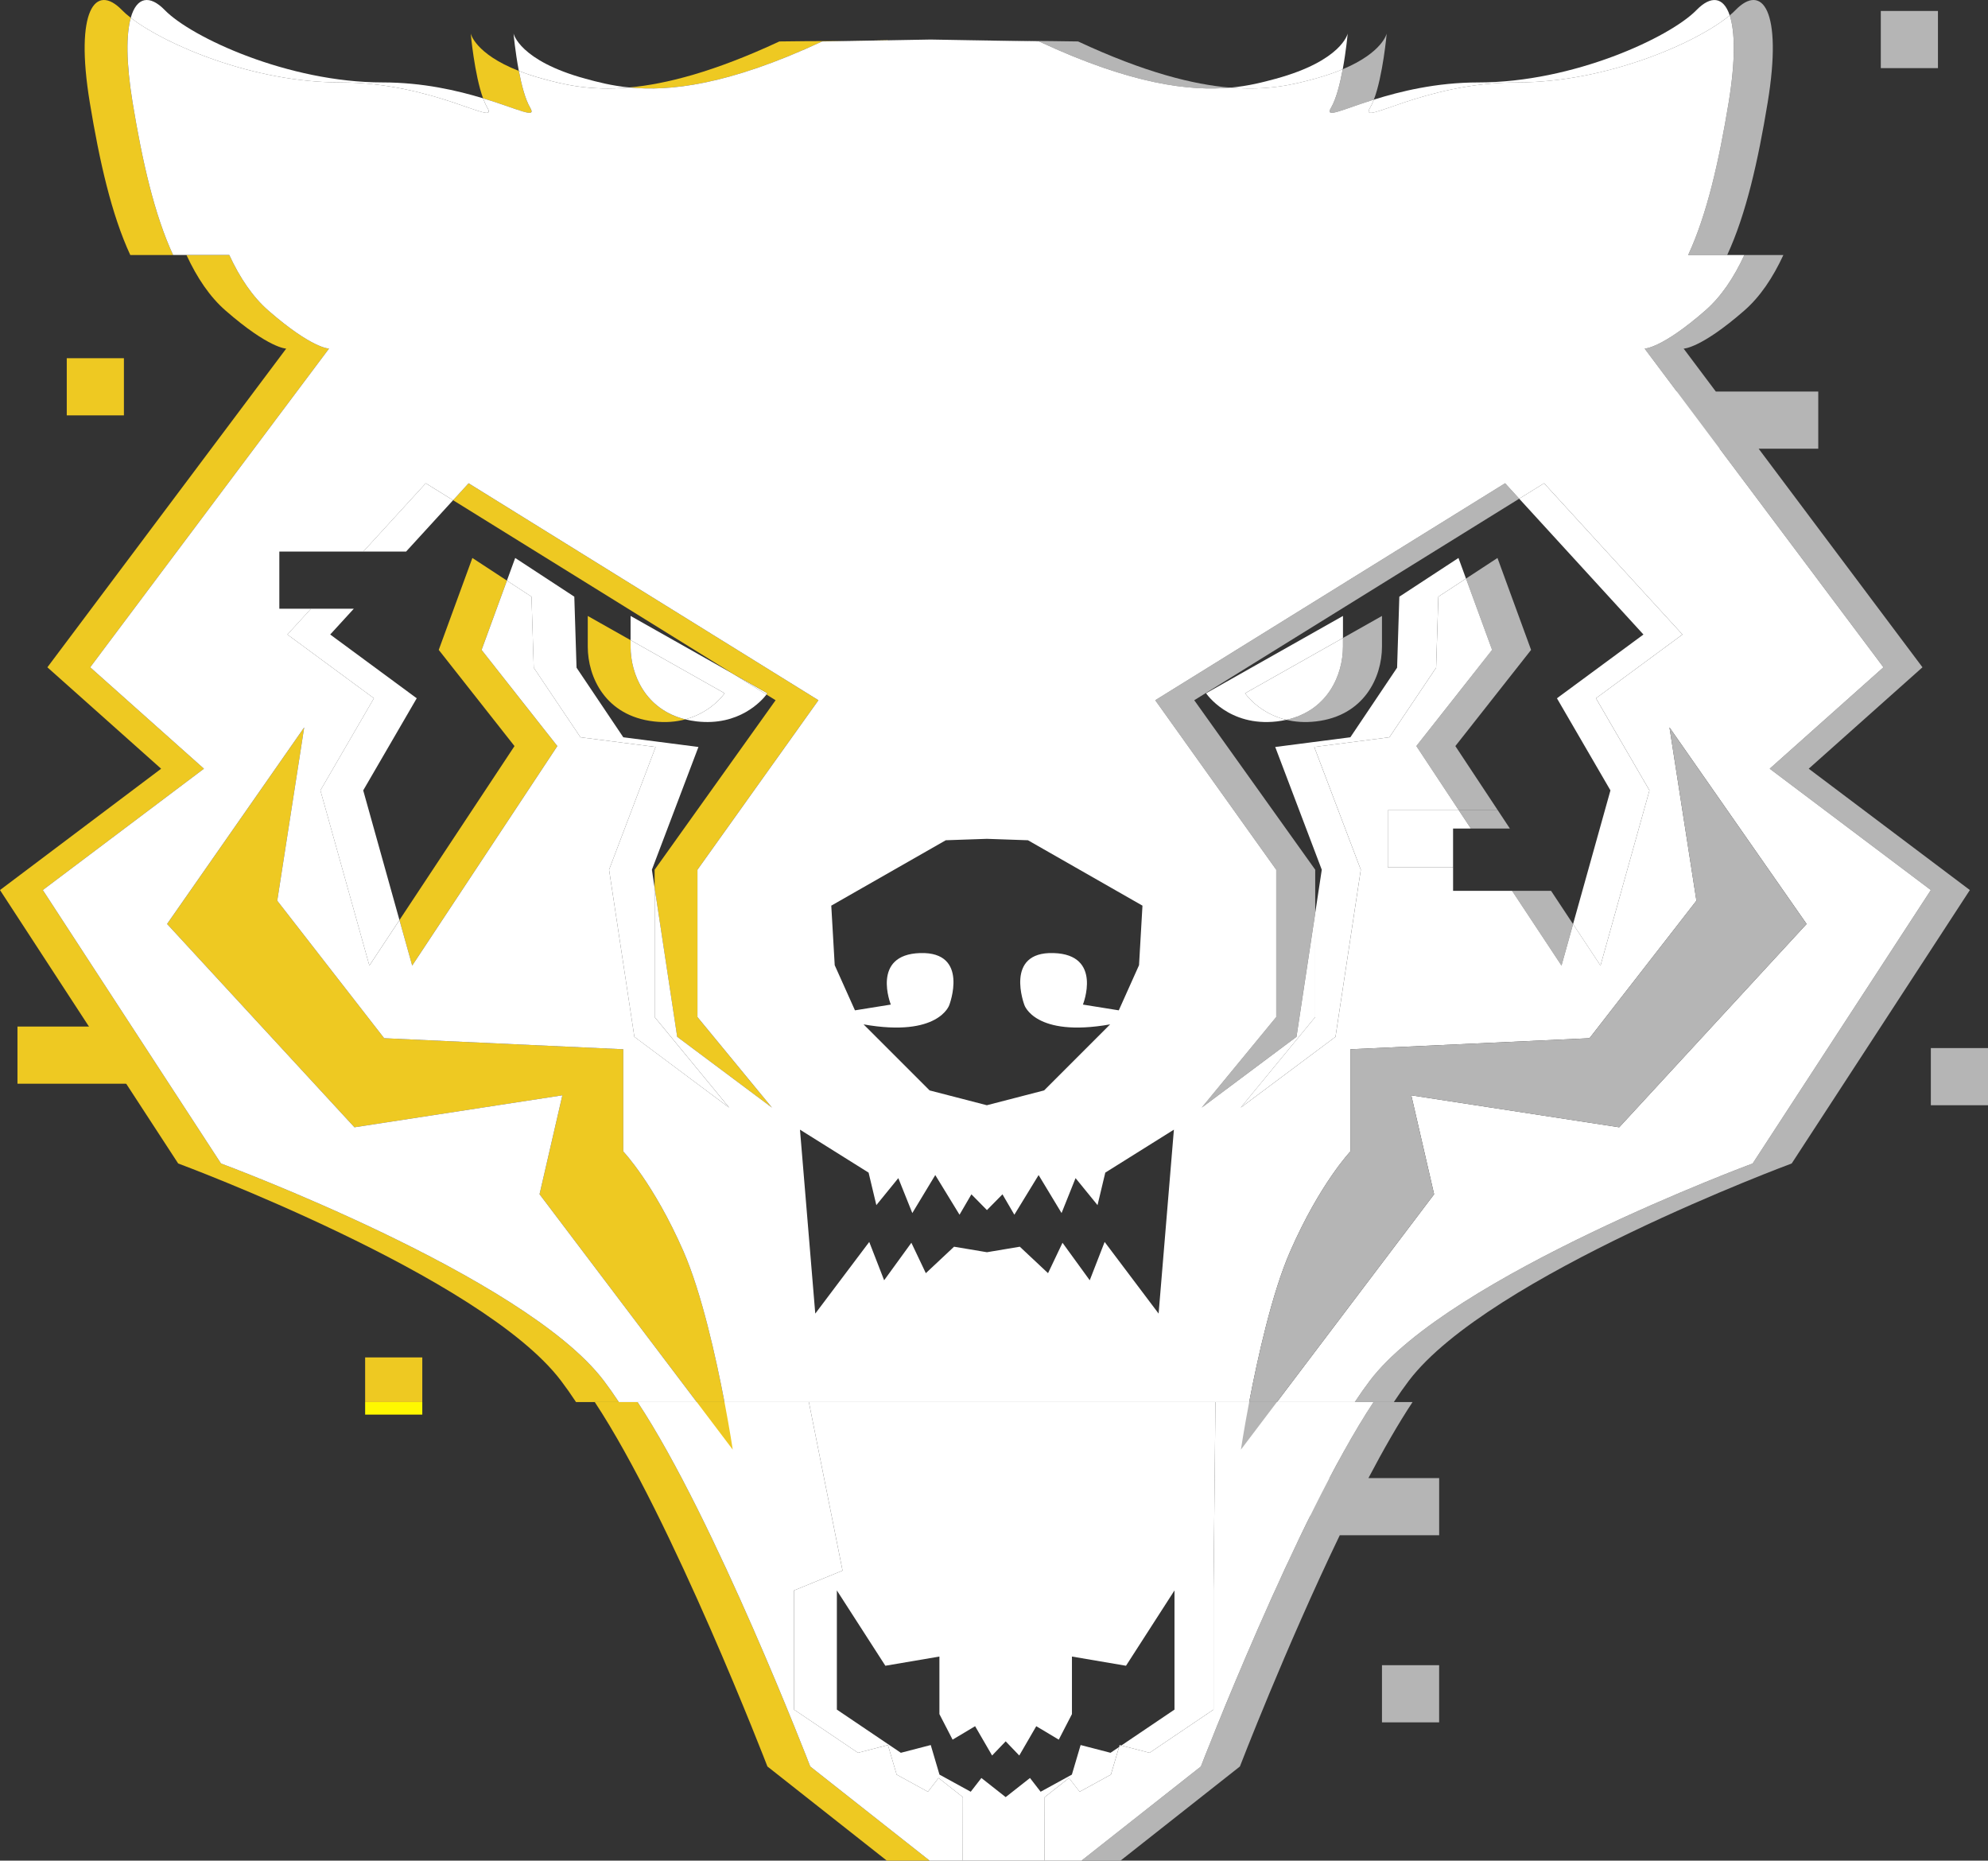 <svg xmlns="http://www.w3.org/2000/svg" id="Capa_2" viewBox="0 0 125.312 117.269"><rect x="0" y="0" width="125.312" height="117.269" fill="#333333" stroke="none"/><g id="Components"><g id="_20d05a44-5a28-41d9-bf57-545e81baa6a8_7"><rect x="4.208" y="22.577" width="3.603" height="3.603" style="fill:#eec922; stroke-width:0px;"></rect><rect x="87.112" y="104.951" width="3.603" height="3.603" style="fill:#b5b5b5; stroke-width:0px;"></rect><rect x="121.709" y="66.056" width="3.603" height="3.603" style="fill:#b5b5b5; stroke-width:0px;"></rect><rect x="118.555" y=".691" width="3.603" height="3.603" style="fill:#b5b5b5; stroke-width:0px;"></rect><polygon points="54.794 78.276 55.732 80.692 57.449 78.327 58.36 80.244 60.138 78.576 62.212 78.923 64.285 78.576 66.064 80.244 66.975 78.327 68.691 80.692 69.63 78.276 73.032 82.792 73.996 71.198 69.672 73.906 69.183 75.955 67.798 74.253 66.916 76.455 65.469 74.061 63.94 76.56 63.191 75.274 62.212 76.267 61.233 75.274 60.484 76.56 58.954 74.061 57.507 76.455 56.625 74.253 55.241 75.955 54.752 73.906 50.427 71.198 51.391 82.792 54.794 78.276" style="fill:none; stroke-width:0px;"></polygon><path d="m62.204,52.869l-2.59.089-7.218,4.122.217,3.753,1.276,2.845,2.261-.363s-1.267-3.156,1.854-3.247c3.121-.091,1.832,3.276,1.832,3.276,0,0-.664,2.056-5.404,1.219l4.162,4.162,3.609.934,3.609-.934,4.162-4.162c-4.739.837-5.404-1.219-5.404-1.219,0,0-1.288-3.367,1.832-3.276,3.121.091,1.854,3.247,1.854,3.247l2.261.363,1.276-2.845.217-3.753-7.218-4.122-2.59-.089Z" style="fill:none; stroke-width:0px;"></path><polygon points="74.033 100.239 70.977 104.986 67.569 104.406 67.569 108.034 66.739 109.644 65.32 108.796 64.249 110.643 63.392 109.75 62.536 110.643 61.465 108.796 60.046 109.644 59.215 108.034 59.215 104.406 55.808 104.986 52.751 100.239 52.751 107.75 56.784 110.472 58.669 109.983 59.219 111.847 61.189 112.927 61.861 112.06 63.392 113.266 64.924 112.06 65.595 112.927 67.565 111.847 68.116 109.983 70.001 110.472 70.537 110.11 70.575 109.983 70.684 110.011 74.033 107.75 74.033 100.239" style="fill:none; stroke-width:0px;"></polygon><path d="m39.748,40.751v-.405l-2.699-1.524v1.93c0,1.929,1.115,4.363,4.16,4.717.764.089,1.425.021,1.988-.129-2.509-.623-3.449-2.817-3.449-4.588Z" style="fill:#eec922; stroke-width:0px;"></path><path d="m33.42,6.793c-.313-.529-.548-1.442-.716-2.323-2.762-1.082-3.032-2.357-3.032-2.357,0,0,.231,2.581.778,4.083,2.223.675,3.401,1.322,2.97.597Z" style="fill:#eec922; stroke-width:0px;"></path><path d="m51.825,2.613c1.379-.024,2.758-.049,4.138-.073l-.008.023h-.001c-2.279.04-4.549.01-6.828.05-4.116,1.919-7.149,2.689-9.464,2.9,2.52.251,6.212-.126,12.163-2.9Z" style="fill:#eec922; stroke-width:0px;"></path><path d="m8.356,6.449c-.417-2.538-.401-4.295-.113-5.327-.218-.169-.405-.332-.554-.486-1.673-1.72-2.986-.007-2.031,5.813.612,3.72,1.37,7.067,2.554,9.624h2.699c-1.185-2.557-1.943-5.904-2.554-9.624Z" style="fill:#eec922; stroke-width:0px;"></path><path d="m40.19,88.367h-2.699c4.886,7.389,10.883,22.968,10.883,22.968l7.526,5.934h2.699s-7.526-5.934-7.526-5.934c0,0-5.998-15.578-10.883-22.968Z" style="fill:#eec922; stroke-width:0px;"></path><path d="m108.967,6.449c-.612,3.72-1.37,7.067-2.554,9.624h2.459c1.185-2.557,1.943-5.904,2.554-9.624.955-5.819-.358-7.533-2.031-5.813-.104.107-.225.218-.362.332.333,1.006.373,2.81-.065,5.481Z" style="fill:#b5b5b5; stroke-width:0px;"></path><polygon points="70.537 110.11 70.684 110.011 70.575 109.983 70.537 110.11" style="fill:#fff; stroke-width:0px;"></polygon><path d="m86.601,6.279c.57-1.488.809-4.167.809-4.167,0,0-.253,1.194-2.772,2.252-.169.912-.41,1.878-.736,2.428-.413.695.652.129,2.699-.513Z" style="fill:#b5b5b5; stroke-width:0px;"></path><path d="m77.547,5.524c-2.33-.194-5.399-.958-9.59-2.911-2.279-.04-4.558-.037-6.836-.077h0c1.459.026,2.918.051,4.377.077,5.862,2.732,9.532,3.14,12.049,2.911Z" style="fill:#b5b5b5; stroke-width:0px;"></path><path d="m90.716,93.157h-4.457c.935-1.776,1.876-3.424,2.78-4.79h-2.459c-.904,1.367-1.845,3.014-2.78,4.79h-1.225v2.408c-3.649,7.385-6.878,15.77-6.878,15.77l-7.526,5.934h2.459s7.526-5.934,7.526-5.934c0,0,2.892-7.509,6.295-14.574h6.266v-3.603Z" style="fill:#b5b5b5; stroke-width:0px;"></path><path d="m39.748,38.821v1.524l5.928,3.348s-.798,1.195-2.479,1.645c.225.056.461.1.711.129,2.685.312,4.107-1.305,4.406-1.692l-2.115-1.312-6.451-3.643Z" style="fill:#fff; stroke-width:0px;"></path><path d="m45.676,43.693l-5.928-3.348v.405c0,1.77.94,3.965,3.449,4.588,1.681-.45,2.479-1.645,2.479-1.645Z" style="fill:#fff; stroke-width:0px;"></path><path d="m46.199,42.464l2.115,1.312c.04-.052.061-.083.061-.083l-2.176-1.229Z" style="fill:#fff; stroke-width:0px;"></path><path d="m39.662,5.513c-1.114-.111-2-.344-2.749-.549-4.182-1.14-4.542-2.852-4.542-2.852,0,0,.103,1.147.333,2.357.438.172.937.339,1.509.495,1.272.347,2.937.778,5.448.549Z" style="fill:#fff; stroke-width:0px;"></path><path d="m30.721,6.793c-.098-.165-.188-.369-.271-.597-1.623-.493-3.801-1.001-6.322-1.001-5.973,0-12.067-2.842-13.741-4.559-.943-.97-1.772-.848-2.145.486,2.212,1.717,7.748,4.073,13.186,4.073,5.972,0,10.038,2.853,9.292,1.598Z" style="fill:#fff; stroke-width:0px;"></path><path d="m95.653,5.195c5.602,0,11.31-2.5,13.378-4.226-.392-1.186-1.191-1.263-2.097-.332-1.674,1.716-7.767,4.559-13.741,4.559-2.663,0-4.946.567-6.593,1.085-.074.194-.154.368-.24.513-.746,1.255,3.32-1.598,9.292-1.598Z" style="fill:#fff; stroke-width:0px;"></path><polygon points="65.851 113.266 67.382 112.06 68.054 112.927 70.024 111.847 70.537 110.11 70.001 110.472 68.116 109.983 67.565 111.847 65.595 112.927 64.924 112.06 63.392 113.266 61.861 112.06 61.189 112.927 59.219 111.847 58.669 109.983 56.784 110.472 52.751 107.75 52.751 100.239 55.808 104.986 59.215 104.406 59.215 108.034 60.046 109.644 61.465 108.796 62.536 110.643 63.392 109.75 64.249 110.643 65.32 108.796 66.739 109.644 67.569 108.034 67.569 104.406 70.977 104.986 74.033 100.239 74.033 107.75 70.684 110.011 72.46 110.472 76.492 107.75 76.492 100.239 76.615 88.367 50.986 88.367 53.109 98.988 50.052 100.239 50.052 107.75 54.084 110.472 55.97 109.983 56.52 111.847 58.49 112.927 59.162 112.06 60.693 113.266 60.685 117.269 58.599 117.269 58.599 117.269 63.385 117.269 68.17 117.269 68.17 117.269 65.844 117.269 65.851 113.266" style="fill:#fff; stroke-width:0px;"></polygon><path d="m82.869,4.965c.689-.188,1.272-.391,1.769-.6.216-1.17.313-2.252.313-2.252,0,0-.36,1.712-4.542,2.852-.775.211-1.695.454-2.863.56,2.442.203,4.072-.219,5.322-.56Z" style="fill:#fff; stroke-width:0px;"></path><path d="m45.1,88.367h-4.91c4.886,7.389,10.883,22.968,10.883,22.968l7.526,5.934h2.086s.008-4.003.008-4.003l-1.531-1.206-.672.867-1.97-1.08-.551-1.864-1.885.489-4.032-2.722v-7.511l3.056-1.251-2.122-10.621h-4.14" style="fill:#fff; stroke-width:0px;"></path><path d="m79.922,88.367h-3.307l-.122,11.872v7.511l-4.032,2.722-1.776-.461-.146.099-.513,1.737-1.97,1.08-.672-.867-1.531,1.206-.008,4.003h2.326s7.526-5.934,7.526-5.934c0,0,5.998-15.578,10.883-22.968h-4.91" style="fill:#fff; stroke-width:0px;"></path><rect x="23.016" y="85.553" width="3.603" height="2.814" style="fill:#eec922; stroke-width:0px;"></rect><rect x="23.016" y="88.367" width="3.603" height=".79" style="fill:#fff800; stroke-width:0px;"></rect><path d="m39.748,40.345l-2.699-1.524v1.93c0,1.929,1.115,4.363,4.16,4.717.764.089,1.425.021,1.988-.129.225.056.461.1.711.129,2.685.312,4.106-1.305,4.406-1.692.04-.052.061-.083.061-.083l-2.176-1.229-6.451-3.643v1.524Z" style="fill:none; stroke-width:0px;"></path><path d="m48.889,44.133l-.575-.357c-.299.387-1.721,2.004-4.406,1.692-.251-.029-.486-.073-.711-.129-.562.151-1.224.218-1.988.129-3.046-.354-4.16-2.788-4.16-4.717v-1.93l2.699,1.524v-1.524l6.451,3.643-17.64-10.938-2.96,3.236h1.816v3.603h-5.113l-1.488,1.626,5.453,4.018-3.373,5.805,2.284,8.174,7.252-10.965-4.775-6.061,2.12-5.794,2.178,1.426.522-1.426,3.726,2.44.141,4.475,2.946,4.386,4.736.611-2.934,7.737.173,1.141v-1.141l7.626-10.684Z" style="fill:none; stroke-width:0px;"></path><path d="m13.93,73.33L2.699,56.097l10.157-7.648-7.17-6.392,15.054-20.086s-1.075,0-3.822-2.397c-.992-.865-1.796-2.058-2.465-3.502h-2.699c.669,1.444,1.473,2.637,2.465,3.502,2.747,2.397,3.822,2.397,3.822,2.397L2.987,42.058l7.17,6.392L0,56.097l11.231,17.233s19.117,7.076,24.134,13.695c.309.407.625.857.945,1.342h2.699c-.32-.485-.636-.934-.945-1.342-5.018-6.619-24.134-13.695-24.134-13.695Z" style="fill:#eec922; stroke-width:0px;"></path><polygon points="27.656 40.961 32.431 47.023 25.179 57.988 25.981 60.857 35.13 47.023 30.355 40.961 31.953 36.593 29.776 35.167 27.656 40.961" style="fill:#eec922; stroke-width:0px;"></polygon><path d="m28.559,31.526l17.64,10.938,2.176,1.229s-.021.031-.061.083l.575.357-7.626,10.684v1.141l1.422,9.389,5.976,4.465-4.699-5.711v-9.283l7.626-10.684-22.052-13.674-.977,1.068Z" style="fill:#eec922; stroke-width:0px;"></path><polygon points="26.268 44.01 20.814 39.991 22.302 38.365 20.446 38.365 19.603 38.365 18.115 39.991 23.569 44.01 20.196 49.815 23.282 60.857 25.179 57.988 22.895 49.815 26.268 44.01" style="fill:#fff; stroke-width:0px;"></polygon><polygon points="44.025 47.079 39.289 46.468 36.342 42.082 36.201 37.607 32.475 35.167 31.953 36.593 33.502 37.607 33.643 42.082 36.59 46.468 41.326 47.079 38.392 54.816 39.986 65.346 45.962 69.81 41.263 64.099 41.263 55.957 41.091 54.816 44.025 47.079" style="fill:#fff; stroke-width:0px;"></polygon><polygon points="25.599 34.762 28.559 31.526 26.837 30.459 22.9 34.762 23.743 34.762 25.599 34.762" style="fill:#fff; stroke-width:0px;"></polygon><path d="m39.289,72.573v-6.441l-15.073-.697-6.739-8.666,1.698-10.923-8.643,12.388,11.811,12.815,13.105-2.014-1.438,6.234,9.909,13.098h1.747c-.53-2.781-1.436-6.875-2.582-9.494-1.874-4.28-3.796-6.3-3.796-6.3Z" style="fill:#eec922; stroke-width:0px;"></path><path d="m46.188,91.365s-.185-1.236-.521-2.998h-1.747l2.268,2.998Z" style="fill:#eec922; stroke-width:0px;"></path><path d="m78.22,91.365l2.268-2.998h-1.747c-.336,1.762-.521,2.998-.521,2.998Z" style="fill:#b5b5b5; stroke-width:0px;"></path><path d="m87.112,40.751c0,1.929-1.117,4.363-4.161,4.717-.711.083-1.332.029-1.869-.1-.188.042-.385.076-.59.1-3.046.354-4.467-1.775-4.467-1.775l8.629-4.872v1.388l2.459-1.388v1.93Z" style="fill:none; stroke-width:0px;"></path><path d="m84.653,40.751c0,1.799-.972,4.036-3.571,4.617.536.129,1.158.183,1.869.1,3.045-.354,4.161-2.788,4.161-4.717v-1.93l-2.459,1.388v.541Z" style="fill:#b5b5b5; stroke-width:0px;"></path><polygon points="95.312 56.147 98.427 60.857 99.157 58.243 97.771 56.147 95.312 56.147" style="fill:#b5b5b5; stroke-width:0px;"></polygon><polygon points="91.737 47.023 96.511 40.961 94.392 35.167 92.408 36.466 94.052 40.961 89.278 47.023 91.953 51.067 94.412 51.067 91.737 47.023" style="fill:#b5b5b5; stroke-width:0px;"></polygon><polygon points="95.174 52.22 94.412 51.067 91.953 51.067 92.715 52.22 95.174 52.22" style="fill:#b5b5b5; stroke-width:0px;"></polygon><polygon points="75.278 44.133 95.762 31.431 94.871 30.459 72.82 44.133 80.445 54.816 80.445 64.099 75.746 69.81 81.722 65.346 82.904 57.542 82.904 54.816 75.278 44.133" style="fill:#b5b5b5; stroke-width:0px;"></polygon><path d="m114.011,48.449l7.17-6.392-10.326-13.777h3.757v-3.603h-6.457l-2.028-2.705s1.075,0,3.822-2.397c.992-.865,1.796-2.058,2.465-3.502h-2.459c-.669,1.444-1.473,2.637-2.465,3.502-2.747,2.397-3.822,2.397-3.822,2.397l2.028,2.705h-.893v3.603h3.594l10.326,13.777-7.17,6.392,10.157,7.648-11.231,17.233s-19.117,7.076-24.134,13.695c-.309.407-.625.857-.945,1.342h2.459c.32-.485.636-.934.945-1.342,5.018-6.619,24.134-13.695,24.134-13.695l11.231-17.233-10.157-7.648Z" style="fill:#b5b5b5; stroke-width:0px;"></path><path d="m78.483,43.693l6.17-3.484v-1.388l-8.629,4.872s1.421,2.129,4.467,1.775c.206-.024.402-.058.59-.1-1.762-.424-2.599-1.675-2.599-1.675Z" style="fill:#fff; stroke-width:0px;"></path><path d="m84.653,40.751v-.541l-6.17,3.484s.836,1.25,2.599,1.675c2.6-.581,3.571-2.818,3.571-4.617Z" style="fill:#fff; stroke-width:0px;"></path><polygon points="95.762 31.431 103.593 39.991 98.14 44.01 101.513 49.815 99.157 58.243 100.886 60.857 103.972 49.815 100.599 44.01 106.052 39.991 97.33 30.459 95.762 31.431" style="fill:#fff; stroke-width:0px;"></polygon><polygon points="88.206 37.607 88.065 42.082 85.119 46.468 80.383 47.079 83.317 54.816 82.904 57.542 82.904 64.099 78.205 69.81 84.181 65.346 85.776 54.816 82.841 47.079 87.578 46.468 90.524 42.082 90.665 37.607 92.408 36.466 91.933 35.167 88.206 37.607" style="fill:#fff; stroke-width:0px;"></polygon><path d="m111.552,48.449l7.17-6.392-15.054-20.086s1.075,0,3.822-2.397c.992-.865,1.796-2.058,2.465-3.502h-3.542c1.185-2.557,1.942-5.904,2.554-9.624.438-2.671.398-4.474.065-5.481-2.069,1.727-7.776,4.226-13.378,4.226-5.972,0-10.038,2.853-9.292,1.598.086-.145.165-.319.239-.513-2.046.643-3.112,1.208-2.699.513.325-.55.567-1.516.736-2.428-.497.209-1.08.412-1.769.6-1.251.341-2.881.763-5.322.56-2.517.228-6.187-.179-12.049-2.911-1.459-.026-2.918-.051-4.377-.077-.82-.015-1.639-.029-2.459-.043l-0.0.615-0-.615c-.9.016-1.799.032-2.699.048-1.379.024-2.758.049-4.138.073-5.952,2.774-9.643,3.151-12.163,2.9-2.512.229-4.176-.202-5.448-.549-.573-.156-1.071-.323-1.509-.495.168.88.403,1.794.716,2.323.431.725-.747.078-2.97-.597.083.228.173.432.271.597.746,1.255-3.32-1.598-9.292-1.598-5.438,0-10.974-2.356-13.186-4.073-.288,1.032-.303,2.788.113,5.327.612,3.72,1.37,7.067,2.554,9.624h3.542c.669,1.444,1.473,2.637,2.465,3.502,2.747,2.397,3.822,2.397,3.822,2.397l-15.054,20.086,7.17,6.392-10.157,7.648,11.231,17.233s19.117,7.076,24.134,13.695c.309.407.625.857.945,1.342h4.91l-9.909-13.098,1.438-6.234-13.105,2.014-11.811-12.815,8.643-12.388-1.698,10.923,6.739,8.666,15.073.697v6.441s1.922,2.019,3.796,6.3c1.145,2.619,2.051,6.713,2.582,9.494h4.14l-.557-2.787.557,2.787h28.936c.53-2.781,1.436-6.875,2.582-9.494,1.874-4.28,3.796-6.3,3.796-6.3v-6.441l15.073-.697,6.739-8.666-1.698-10.923,8.643,12.388-11.811,12.815-13.106-2.014,1.438,6.234-9.909,13.098h4.91c.32-.485.636-.934.945-1.342,5.018-6.619,24.134-13.695,24.134-13.695l11.231-17.233-10.157-7.648Zm-37.298,12.384l-1.276,2.845-.272.443.272-.443,1.276-2.845.217-3.753-7.218-4.122-1.295-.044,1.295.044,7.218,4.122-.217,3.753Zm-7.85-.765c-3.121-.091-1.832,3.276-1.832,3.276,0,0,.664,2.056,5.404,1.219l-4.162,4.162-3.609.934-3.609-.934-4.162-4.162c4.739.837,5.404-1.219,5.404-1.219,0,0,1.288-3.367-1.832-3.276s-1.854,3.247-1.854,3.247l-2.261.363-1.276-2.845-.217-3.753,7.218-4.122,2.59-.089,2.59.089,7.218,4.122-.217,3.753-1.276,2.845-2.261-.363s1.267-3.156-1.854-3.247Zm-6.899-7.199l-1.295.044,1.295-.044 0-36.796-0,36.796Zm-19.518,12.477l-1.595-10.53,2.934-7.737-4.736-.611-2.946-4.386-.141-4.475-1.549-1.014-1.598,4.369,4.775,6.061-9.149,13.834-.802-2.869-1.897,2.869-3.086-11.042,3.373-5.805-5.453-4.018,1.488-1.626h-1.998v-3.603h5.294l3.937-4.304,1.722,1.068.977-1.068,22.052,13.674-7.626,10.684v9.283l4.699,5.711-5.976-4.465-1.422-9.389v8.142l4.699,5.711-5.976-4.465Zm33.046,17.446l-3.403-4.517-.939,2.416-1.717-2.364-.911,1.917-1.779-1.668-2.073.347-2.073-.347-1.779,1.668-.911-1.917-1.717,2.364-.939-2.416-3.402,4.517-.964-11.594,1.306-6.635-.272-.443.272.443-1.306,6.635,4.325,2.708.489,2.049,1.385-1.702.882,2.202,1.447-2.395,1.529,2.5.749-1.286.979.993.979-.993.749,1.286,1.529-2.5,1.447,2.395.882-2.202,1.385,1.702.489-2.049,4.325-2.708-.964,11.594Zm27.567-38.783l3.373,5.805-3.086,11.042-1.729-2.614-.73,2.614-3.115-4.71h-3.719v-1.476h-4.114v-3.603h4.474l-2.675-4.045,4.775-6.061-1.645-4.495-1.743,1.141-.141,4.475-2.946,4.386-4.736.611,2.934,7.737-1.595,10.53-5.976,4.465,4.699-5.711v-6.557l-1.182,7.803-5.976,4.465,4.699-5.711v-9.283l-7.626-10.684,22.052-13.674.89.973,1.569-.973,8.722,9.533-5.453,4.018Z" style="fill:#fff; stroke-width:0px;"></path><polygon points="92.715 52.22 91.953 51.067 87.479 51.067 87.479 54.671 91.593 54.671 91.593 52.22 92.715 52.22" style="fill:#fff; stroke-width:0px;"></polygon><path d="m88.959,69.035l13.106,2.014,11.811-12.815-8.643-12.388,1.698,10.923-6.739,8.666-15.073.697v6.441s-1.922,2.019-3.796,6.3c-1.145,2.619-2.051,6.713-2.582,9.494h1.747l9.909-13.098-1.438-6.234Z" style="fill:#b5b5b5; stroke-width:0px;"></path><rect x="1.101" y="64.7" width="7.021" height="3.603" style="fill:#eec922; stroke-width:0px;"></rect></g></g></svg>